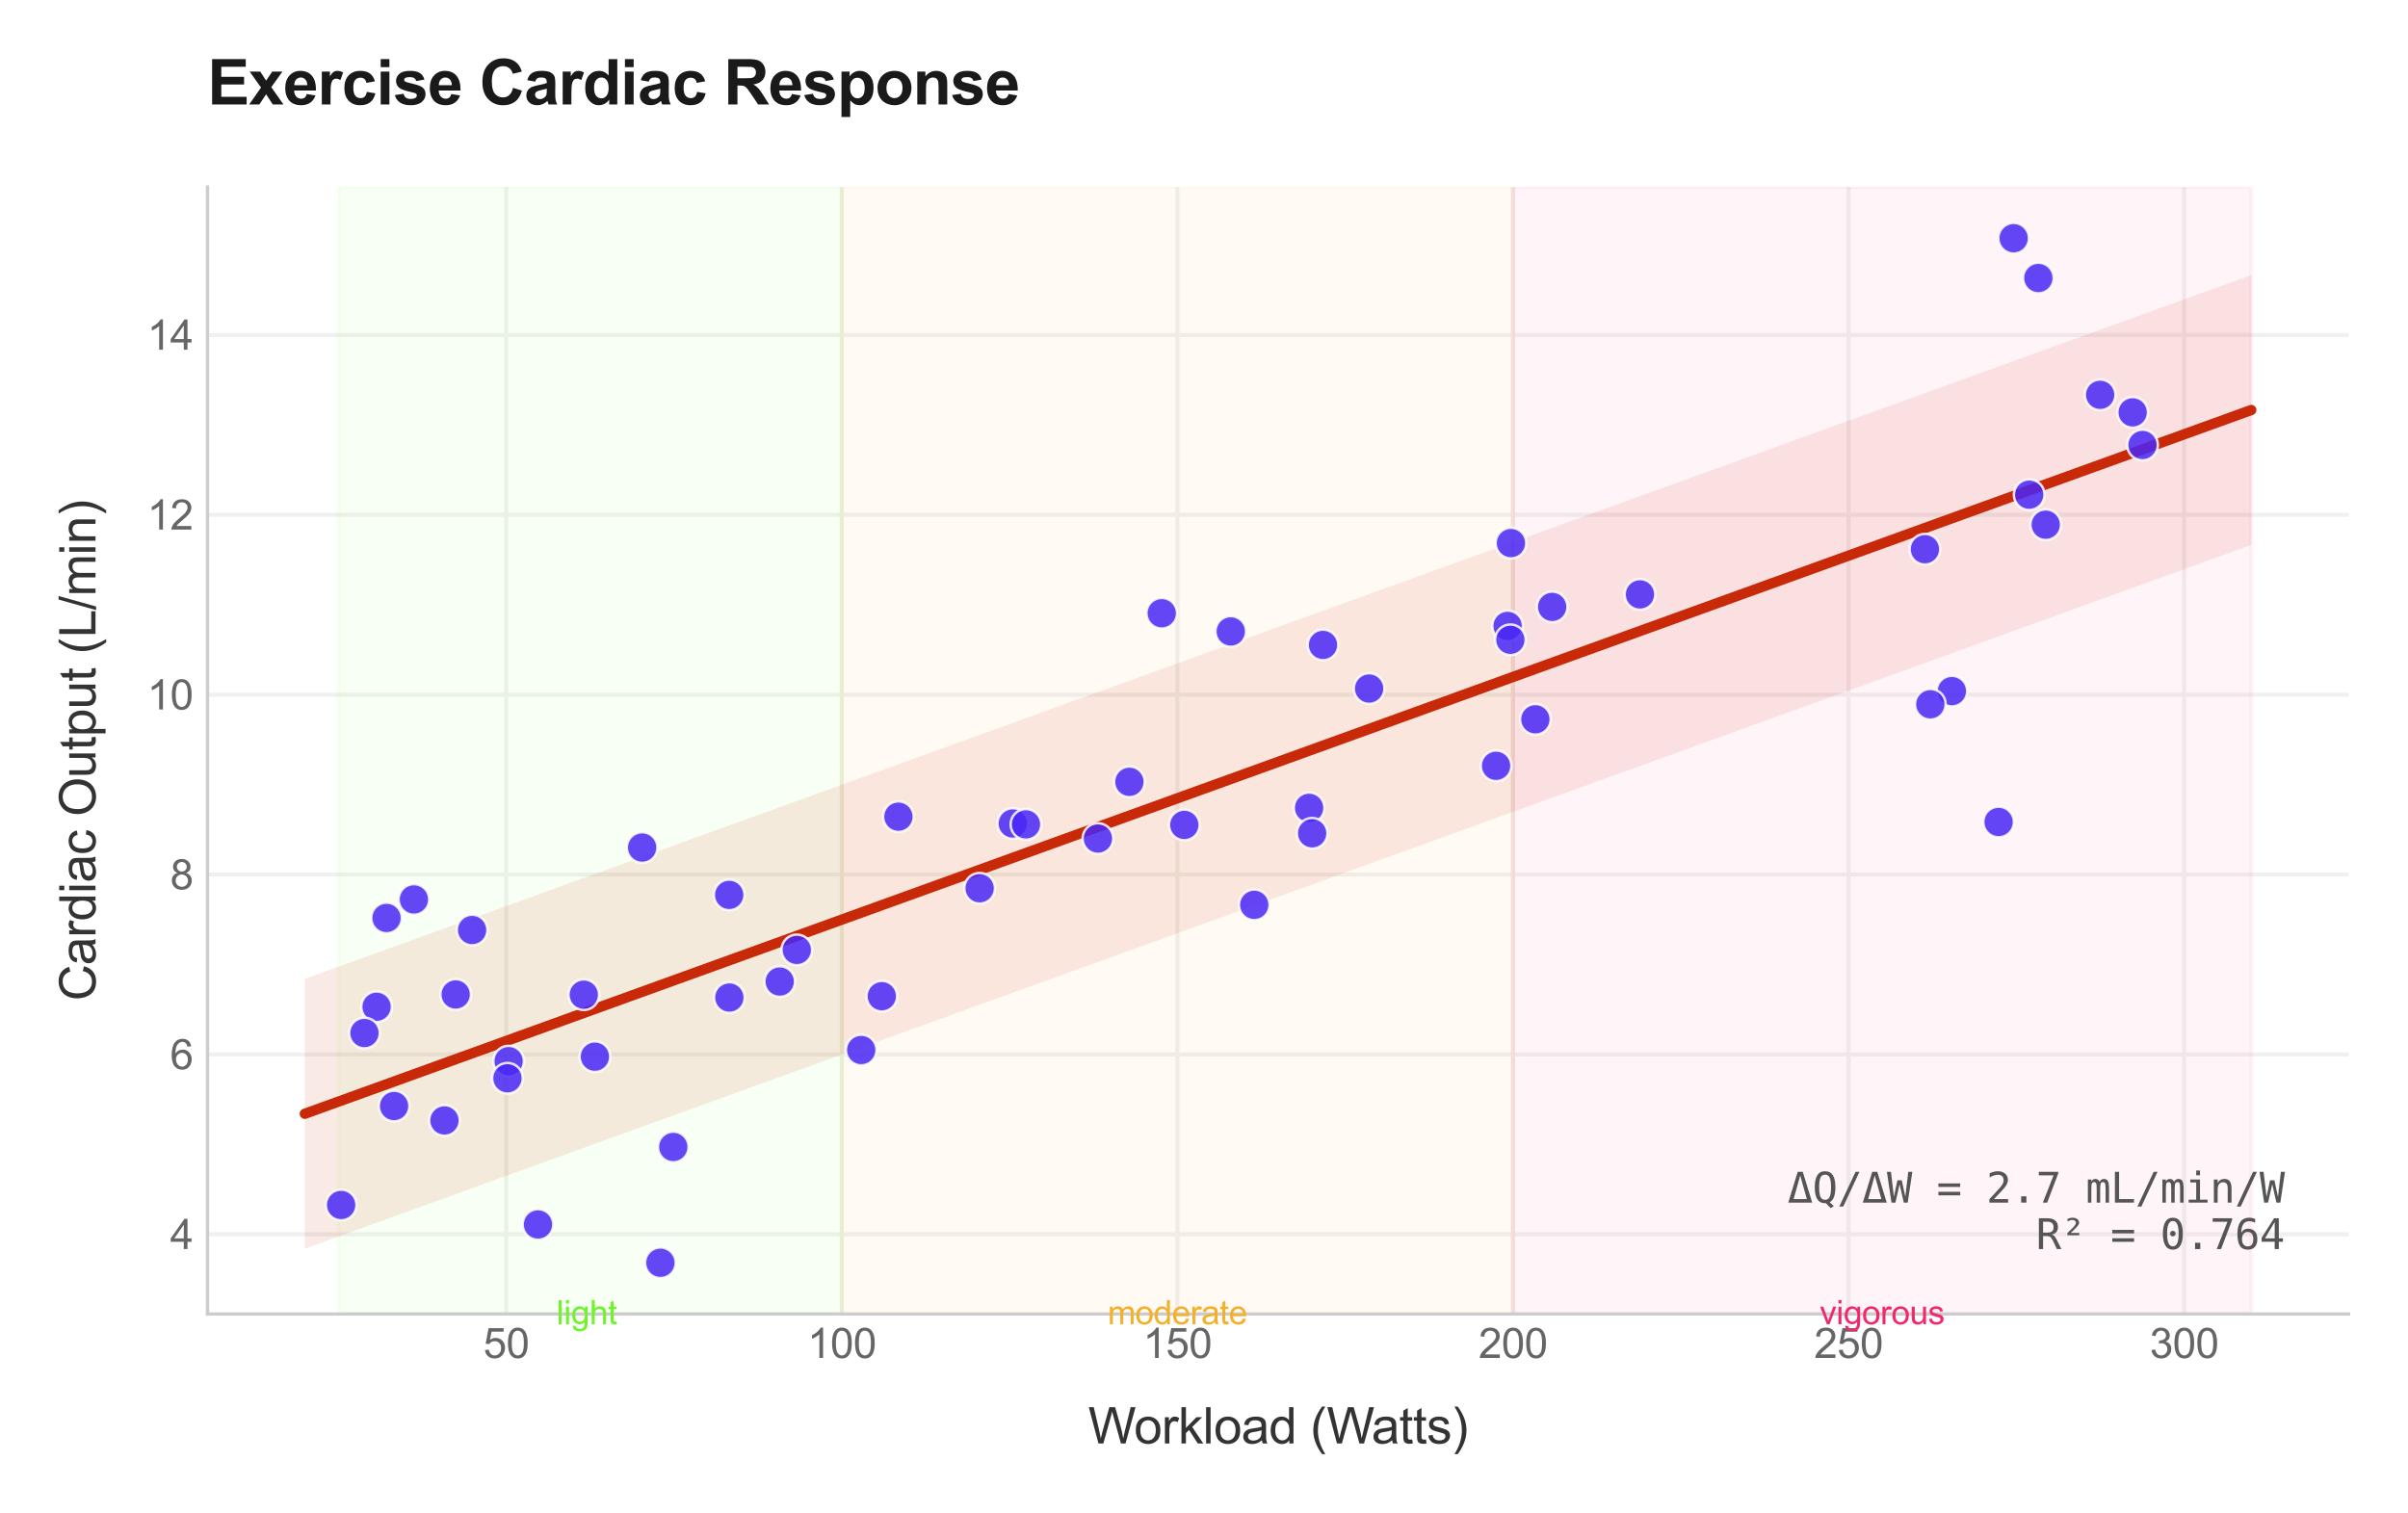 <?xml version="1.0" encoding="utf-8" standalone="no"?>
<!DOCTYPE svg PUBLIC "-//W3C//DTD SVG 1.1//EN"
  "http://www.w3.org/Graphics/SVG/1.1/DTD/svg11.dtd">
<svg xmlns:xlink="http://www.w3.org/1999/xlink" viewBox="0 0 583.574 366.79" xmlns="http://www.w3.org/2000/svg" version="1.1">
 <defs>
  <style type="text/css">*{stroke-linejoin: round; stroke-linecap: butt}</style>
 </defs>
 <g id="figure_1">
  <g id="patch_1">
   <path d="M 0 366.79 
L 583.574 366.79 
L 583.574 0 
L 0 0 
z
" style="fill: #ffffff"/>
  </g>
  <g id="axes_1">
   <g id="patch_2">
    <path d="M 50.291 318.483 
L 569.174 318.483 
L 569.174 45.32 
L 50.291 45.32 
z
" style="fill: #ffffff"/>
   </g>
   <g id="matplotlib.axis_1">
    <g id="xtick_1">
     <g id="line2d_1">
      <path d="M 122.674 318.483 
L 122.674 45.32 
" clip-path="url(#pc0f8868953)" style="fill: none; stroke: #f0f0f0; stroke-linecap: round"/>
     </g>
     <g id="text_1">
      <!-- 50 -->
      <g style="fill: #666666" transform="translate(117.113 329.141) scale(0.1 -0.1)">
       <defs>
        <path id="ArialMT-35" d="M 266 1200 
L 856 1250 
Q 922 819 1161 601 
Q 1400 384 1738 384 
Q 2144 384 2425 690 
Q 2706 997 2706 1503 
Q 2706 1984 2436 2262 
Q 2166 2541 1728 2541 
Q 1456 2541 1237 2417 
Q 1019 2294 894 2097 
L 366 2166 
L 809 4519 
L 3088 4519 
L 3088 3981 
L 1259 3981 
L 1013 2750 
Q 1425 3038 1878 3038 
Q 2478 3038 2890 2622 
Q 3303 2206 3303 1553 
Q 3303 931 2941 478 
Q 2500 -78 1738 -78 
Q 1113 -78 717 272 
Q 322 622 266 1200 
z
" transform="scale(0.016)"/>
        <path id="ArialMT-30" d="M 266 2259 
Q 266 3072 433 3567 
Q 600 4063 929 4331 
Q 1259 4600 1759 4600 
Q 2128 4600 2406 4451 
Q 2684 4303 2865 4023 
Q 3047 3744 3150 3342 
Q 3253 2941 3253 2259 
Q 3253 1453 3087 958 
Q 2922 463 2592 192 
Q 2263 -78 1759 -78 
Q 1097 -78 719 397 
Q 266 969 266 2259 
z
M 844 2259 
Q 844 1131 1108 757 
Q 1372 384 1759 384 
Q 2147 384 2411 759 
Q 2675 1134 2675 2259 
Q 2675 3391 2411 3762 
Q 2147 4134 1753 4134 
Q 1366 4134 1134 3806 
Q 844 3388 844 2259 
z
" transform="scale(0.016)"/>
       </defs>
       <use xlink:href="#ArialMT-35"/>
       <use xlink:href="#ArialMT-30" transform="translate(55.615 0)"/>
      </g>
     </g>
    </g>
    <g id="xtick_2">
     <g id="line2d_2">
      <path d="M 204.004 318.483 
L 204.004 45.32 
" clip-path="url(#pc0f8868953)" style="fill: none; stroke: #f0f0f0; stroke-linecap: round"/>
     </g>
     <g id="text_2">
      <!-- 100 -->
      <g style="fill: #666666" transform="translate(195.662 329.141) scale(0.1 -0.1)">
       <defs>
        <path id="ArialMT-31" d="M 2384 0 
L 1822 0 
L 1822 3584 
Q 1619 3391 1289 3197 
Q 959 3003 697 2906 
L 697 3450 
Q 1169 3672 1522 3987 
Q 1875 4303 2022 4600 
L 2384 4600 
L 2384 0 
z
" transform="scale(0.016)"/>
       </defs>
       <use xlink:href="#ArialMT-31"/>
       <use xlink:href="#ArialMT-30" transform="translate(55.615 0)"/>
       <use xlink:href="#ArialMT-30" transform="translate(111.23 0)"/>
      </g>
     </g>
    </g>
    <g id="xtick_3">
     <g id="line2d_3">
      <path d="M 285.334 318.483 
L 285.334 45.32 
" clip-path="url(#pc0f8868953)" style="fill: none; stroke: #f0f0f0; stroke-linecap: round"/>
     </g>
     <g id="text_3">
      <!-- 150 -->
      <g style="fill: #666666" transform="translate(276.992 329.141) scale(0.1 -0.1)">
       <use xlink:href="#ArialMT-31"/>
       <use xlink:href="#ArialMT-35" transform="translate(55.615 0)"/>
       <use xlink:href="#ArialMT-30" transform="translate(111.23 0)"/>
      </g>
     </g>
    </g>
    <g id="xtick_4">
     <g id="line2d_4">
      <path d="M 366.663 318.483 
L 366.663 45.32 
" clip-path="url(#pc0f8868953)" style="fill: none; stroke: #f0f0f0; stroke-linecap: round"/>
     </g>
     <g id="text_4">
      <!-- 200 -->
      <g style="fill: #666666" transform="translate(358.322 329.141) scale(0.1 -0.1)">
       <defs>
        <path id="ArialMT-32" d="M 3222 541 
L 3222 0 
L 194 0 
Q 188 203 259 391 
Q 375 700 629 1000 
Q 884 1300 1366 1694 
Q 2113 2306 2375 2664 
Q 2638 3022 2638 3341 
Q 2638 3675 2398 3904 
Q 2159 4134 1775 4134 
Q 1369 4134 1125 3890 
Q 881 3647 878 3216 
L 300 3275 
Q 359 3922 746 4261 
Q 1134 4600 1788 4600 
Q 2447 4600 2831 4234 
Q 3216 3869 3216 3328 
Q 3216 3053 3103 2787 
Q 2991 2522 2730 2228 
Q 2469 1934 1863 1422 
Q 1356 997 1212 845 
Q 1069 694 975 541 
L 3222 541 
z
" transform="scale(0.016)"/>
       </defs>
       <use xlink:href="#ArialMT-32"/>
       <use xlink:href="#ArialMT-30" transform="translate(55.615 0)"/>
       <use xlink:href="#ArialMT-30" transform="translate(111.23 0)"/>
      </g>
     </g>
    </g>
    <g id="xtick_5">
     <g id="line2d_5">
      <path d="M 447.993 318.483 
L 447.993 45.32 
" clip-path="url(#pc0f8868953)" style="fill: none; stroke: #f0f0f0; stroke-linecap: round"/>
     </g>
     <g id="text_5">
      <!-- 250 -->
      <g style="fill: #666666" transform="translate(439.652 329.141) scale(0.1 -0.1)">
       <use xlink:href="#ArialMT-32"/>
       <use xlink:href="#ArialMT-35" transform="translate(55.615 0)"/>
       <use xlink:href="#ArialMT-30" transform="translate(111.23 0)"/>
      </g>
     </g>
    </g>
    <g id="xtick_6">
     <g id="line2d_6">
      <path d="M 529.323 318.483 
L 529.323 45.32 
" clip-path="url(#pc0f8868953)" style="fill: none; stroke: #f0f0f0; stroke-linecap: round"/>
     </g>
     <g id="text_6">
      <!-- 300 -->
      <g style="fill: #666666" transform="translate(520.981 329.141) scale(0.1 -0.1)">
       <defs>
        <path id="ArialMT-33" d="M 269 1209 
L 831 1284 
Q 928 806 1161 595 
Q 1394 384 1728 384 
Q 2125 384 2398 659 
Q 2672 934 2672 1341 
Q 2672 1728 2419 1979 
Q 2166 2231 1775 2231 
Q 1616 2231 1378 2169 
L 1441 2663 
Q 1497 2656 1531 2656 
Q 1891 2656 2178 2843 
Q 2466 3031 2466 3422 
Q 2466 3731 2256 3934 
Q 2047 4138 1716 4138 
Q 1388 4138 1169 3931 
Q 950 3725 888 3313 
L 325 3413 
Q 428 3978 793 4289 
Q 1159 4600 1703 4600 
Q 2078 4600 2393 4439 
Q 2709 4278 2876 4000 
Q 3044 3722 3044 3409 
Q 3044 3113 2884 2869 
Q 2725 2625 2413 2481 
Q 2819 2388 3044 2092 
Q 3269 1797 3269 1353 
Q 3269 753 2831 336 
Q 2394 -81 1725 -81 
Q 1122 -81 723 278 
Q 325 638 269 1209 
z
" transform="scale(0.016)"/>
       </defs>
       <use xlink:href="#ArialMT-33"/>
       <use xlink:href="#ArialMT-30" transform="translate(55.615 0)"/>
       <use xlink:href="#ArialMT-30" transform="translate(111.23 0)"/>
      </g>
     </g>
    </g>
    <g id="text_7">
     <!-- Workload (Watts) -->
     <g style="fill: #333333" transform="translate(263.726 349.864) scale(0.12 -0.12)">
      <defs>
       <path id="ArialMT-57" d="M 1294 0 
L 78 4581 
L 700 4581 
L 1397 1578 
Q 1509 1106 1591 641 
Q 1766 1375 1797 1488 
L 2669 4581 
L 3400 4581 
L 4056 2263 
Q 4303 1400 4413 641 
Q 4500 1075 4641 1638 
L 5359 4581 
L 5969 4581 
L 4713 0 
L 4128 0 
L 3163 3491 
Q 3041 3928 3019 4028 
Q 2947 3713 2884 3491 
L 1913 0 
L 1294 0 
z
" transform="scale(0.016)"/>
       <path id="ArialMT-6f" d="M 213 1659 
Q 213 2581 725 3025 
Q 1153 3394 1769 3394 
Q 2453 3394 2887 2945 
Q 3322 2497 3322 1706 
Q 3322 1066 3130 698 
Q 2938 331 2570 128 
Q 2203 -75 1769 -75 
Q 1072 -75 642 372 
Q 213 819 213 1659 
z
M 791 1659 
Q 791 1022 1069 705 
Q 1347 388 1769 388 
Q 2188 388 2466 706 
Q 2744 1025 2744 1678 
Q 2744 2294 2464 2611 
Q 2184 2928 1769 2928 
Q 1347 2928 1069 2612 
Q 791 2297 791 1659 
z
" transform="scale(0.016)"/>
       <path id="ArialMT-72" d="M 416 0 
L 416 3319 
L 922 3319 
L 922 2816 
Q 1116 3169 1280 3281 
Q 1444 3394 1641 3394 
Q 1925 3394 2219 3213 
L 2025 2691 
Q 1819 2813 1613 2813 
Q 1428 2813 1281 2702 
Q 1134 2591 1072 2394 
Q 978 2094 978 1738 
L 978 0 
L 416 0 
z
" transform="scale(0.016)"/>
       <path id="ArialMT-6b" d="M 425 0 
L 425 4581 
L 988 4581 
L 988 1969 
L 2319 3319 
L 3047 3319 
L 1778 2088 
L 3175 0 
L 2481 0 
L 1384 1697 
L 988 1316 
L 988 0 
L 425 0 
z
" transform="scale(0.016)"/>
       <path id="ArialMT-6c" d="M 409 0 
L 409 4581 
L 972 4581 
L 972 0 
L 409 0 
z
" transform="scale(0.016)"/>
       <path id="ArialMT-61" d="M 2588 409 
Q 2275 144 1986 34 
Q 1697 -75 1366 -75 
Q 819 -75 525 192 
Q 231 459 231 875 
Q 231 1119 342 1320 
Q 453 1522 633 1644 
Q 813 1766 1038 1828 
Q 1203 1872 1538 1913 
Q 2219 1994 2541 2106 
Q 2544 2222 2544 2253 
Q 2544 2597 2384 2738 
Q 2169 2928 1744 2928 
Q 1347 2928 1158 2789 
Q 969 2650 878 2297 
L 328 2372 
Q 403 2725 575 2942 
Q 747 3159 1072 3276 
Q 1397 3394 1825 3394 
Q 2250 3394 2515 3294 
Q 2781 3194 2906 3042 
Q 3031 2891 3081 2659 
Q 3109 2516 3109 2141 
L 3109 1391 
Q 3109 606 3145 398 
Q 3181 191 3288 0 
L 2700 0 
Q 2613 175 2588 409 
z
M 2541 1666 
Q 2234 1541 1622 1453 
Q 1275 1403 1131 1340 
Q 988 1278 909 1158 
Q 831 1038 831 891 
Q 831 666 1001 516 
Q 1172 366 1500 366 
Q 1825 366 2078 508 
Q 2331 650 2450 897 
Q 2541 1088 2541 1459 
L 2541 1666 
z
" transform="scale(0.016)"/>
       <path id="ArialMT-64" d="M 2575 0 
L 2575 419 
Q 2259 -75 1647 -75 
Q 1250 -75 917 144 
Q 584 363 401 755 
Q 219 1147 219 1656 
Q 219 2153 384 2558 
Q 550 2963 881 3178 
Q 1213 3394 1622 3394 
Q 1922 3394 2156 3267 
Q 2391 3141 2538 2938 
L 2538 4581 
L 3097 4581 
L 3097 0 
L 2575 0 
z
M 797 1656 
Q 797 1019 1065 703 
Q 1334 388 1700 388 
Q 2069 388 2326 689 
Q 2584 991 2584 1609 
Q 2584 2291 2321 2609 
Q 2059 2928 1675 2928 
Q 1300 2928 1048 2622 
Q 797 2316 797 1656 
z
" transform="scale(0.016)"/>
       <path id="ArialMT-20" transform="scale(0.016)"/>
       <path id="ArialMT-28" d="M 1497 -1347 
Q 1031 -759 709 28 
Q 388 816 388 1659 
Q 388 2403 628 3084 
Q 909 3875 1497 4659 
L 1900 4659 
Q 1522 4009 1400 3731 
Q 1209 3300 1100 2831 
Q 966 2247 966 1656 
Q 966 153 1900 -1347 
L 1497 -1347 
z
" transform="scale(0.016)"/>
       <path id="ArialMT-74" d="M 1650 503 
L 1731 6 
Q 1494 -44 1306 -44 
Q 1000 -44 831 53 
Q 663 150 594 308 
Q 525 466 525 972 
L 525 2881 
L 113 2881 
L 113 3319 
L 525 3319 
L 525 4141 
L 1084 4478 
L 1084 3319 
L 1650 3319 
L 1650 2881 
L 1084 2881 
L 1084 941 
Q 1084 700 1114 631 
Q 1144 563 1211 522 
Q 1278 481 1403 481 
Q 1497 481 1650 503 
z
" transform="scale(0.016)"/>
       <path id="ArialMT-73" d="M 197 991 
L 753 1078 
Q 800 744 1014 566 
Q 1228 388 1613 388 
Q 2000 388 2187 545 
Q 2375 703 2375 916 
Q 2375 1106 2209 1216 
Q 2094 1291 1634 1406 
Q 1016 1563 777 1677 
Q 538 1791 414 1992 
Q 291 2194 291 2438 
Q 291 2659 392 2848 
Q 494 3038 669 3163 
Q 800 3259 1026 3326 
Q 1253 3394 1513 3394 
Q 1903 3394 2198 3281 
Q 2494 3169 2634 2976 
Q 2775 2784 2828 2463 
L 2278 2388 
Q 2241 2644 2061 2787 
Q 1881 2931 1553 2931 
Q 1166 2931 1000 2803 
Q 834 2675 834 2503 
Q 834 2394 903 2306 
Q 972 2216 1119 2156 
Q 1203 2125 1616 2013 
Q 2213 1853 2448 1751 
Q 2684 1650 2818 1456 
Q 2953 1263 2953 975 
Q 2953 694 2789 445 
Q 2625 197 2315 61 
Q 2006 -75 1616 -75 
Q 969 -75 630 194 
Q 291 463 197 991 
z
" transform="scale(0.016)"/>
       <path id="ArialMT-29" d="M 791 -1347 
L 388 -1347 
Q 1322 153 1322 1656 
Q 1322 2244 1188 2822 
Q 1081 3291 891 3722 
Q 769 4003 388 4659 
L 791 4659 
Q 1378 3875 1659 3084 
Q 1900 2403 1900 1659 
Q 1900 816 1576 28 
Q 1253 -759 791 -1347 
z
" transform="scale(0.016)"/>
      </defs>
      <use xlink:href="#ArialMT-57"/>
      <use xlink:href="#ArialMT-6f" transform="translate(92.635 0)"/>
      <use xlink:href="#ArialMT-72" transform="translate(148.25 0)"/>
      <use xlink:href="#ArialMT-6b" transform="translate(181.551 0)"/>
      <use xlink:href="#ArialMT-6c" transform="translate(231.551 0)"/>
      <use xlink:href="#ArialMT-6f" transform="translate(253.768 0)"/>
      <use xlink:href="#ArialMT-61" transform="translate(309.383 0)"/>
      <use xlink:href="#ArialMT-64" transform="translate(364.998 0)"/>
      <use xlink:href="#ArialMT-20" transform="translate(420.613 0)"/>
      <use xlink:href="#ArialMT-28" transform="translate(448.396 0)"/>
      <use xlink:href="#ArialMT-57" transform="translate(481.697 0)"/>
      <use xlink:href="#ArialMT-61" transform="translate(572.332 0)"/>
      <use xlink:href="#ArialMT-74" transform="translate(627.947 0)"/>
      <use xlink:href="#ArialMT-74" transform="translate(655.73 0)"/>
      <use xlink:href="#ArialMT-73" transform="translate(683.514 0)"/>
      <use xlink:href="#ArialMT-29" transform="translate(733.514 0)"/>
     </g>
    </g>
   </g>
   <g id="matplotlib.axis_2">
    <g id="ytick_1">
     <g id="line2d_7">
      <path d="M 50.291 299.167 
L 569.174 299.167 
" clip-path="url(#pc0f8868953)" style="fill: none; stroke: #f0f0f0; stroke-linecap: round"/>
     </g>
     <g id="text_8">
      <!-- 4 -->
      <g style="fill: #666666" transform="translate(41.23 302.746) scale(0.1 -0.1)">
       <defs>
        <path id="ArialMT-34" d="M 2069 0 
L 2069 1097 
L 81 1097 
L 81 1613 
L 2172 4581 
L 2631 4581 
L 2631 1613 
L 3250 1613 
L 3250 1097 
L 2631 1097 
L 2631 0 
L 2069 0 
z
M 2069 1613 
L 2069 3678 
L 634 1613 
L 2069 1613 
z
" transform="scale(0.016)"/>
       </defs>
       <use xlink:href="#ArialMT-34"/>
      </g>
     </g>
    </g>
    <g id="ytick_2">
     <g id="line2d_8">
      <path d="M 50.291 255.571 
L 569.174 255.571 
" clip-path="url(#pc0f8868953)" style="fill: none; stroke: #f0f0f0; stroke-linecap: round"/>
     </g>
     <g id="text_9">
      <!-- 6 -->
      <g style="fill: #666666" transform="translate(41.23 259.149) scale(0.1 -0.1)">
       <defs>
        <path id="ArialMT-36" d="M 3184 3459 
L 2625 3416 
Q 2550 3747 2413 3897 
Q 2184 4138 1850 4138 
Q 1581 4138 1378 3988 
Q 1113 3794 959 3422 
Q 806 3050 800 2363 
Q 1003 2672 1297 2822 
Q 1591 2972 1913 2972 
Q 2475 2972 2870 2558 
Q 3266 2144 3266 1488 
Q 3266 1056 3080 686 
Q 2894 316 2569 119 
Q 2244 -78 1831 -78 
Q 1128 -78 684 439 
Q 241 956 241 2144 
Q 241 3472 731 4075 
Q 1159 4600 1884 4600 
Q 2425 4600 2770 4297 
Q 3116 3994 3184 3459 
z
M 888 1484 
Q 888 1194 1011 928 
Q 1134 663 1356 523 
Q 1578 384 1822 384 
Q 2178 384 2434 671 
Q 2691 959 2691 1453 
Q 2691 1928 2437 2201 
Q 2184 2475 1800 2475 
Q 1419 2475 1153 2201 
Q 888 1928 888 1484 
z
" transform="scale(0.016)"/>
       </defs>
       <use xlink:href="#ArialMT-36"/>
      </g>
     </g>
    </g>
    <g id="ytick_3">
     <g id="line2d_9">
      <path d="M 50.291 211.975 
L 569.174 211.975 
" clip-path="url(#pc0f8868953)" style="fill: none; stroke: #f0f0f0; stroke-linecap: round"/>
     </g>
     <g id="text_10">
      <!-- 8 -->
      <g style="fill: #666666" transform="translate(41.23 215.553) scale(0.1 -0.1)">
       <defs>
        <path id="ArialMT-38" d="M 1131 2484 
Q 781 2613 612 2850 
Q 444 3088 444 3419 
Q 444 3919 803 4259 
Q 1163 4600 1759 4600 
Q 2359 4600 2725 4251 
Q 3091 3903 3091 3403 
Q 3091 3084 2923 2848 
Q 2756 2613 2416 2484 
Q 2838 2347 3058 2040 
Q 3278 1734 3278 1309 
Q 3278 722 2862 322 
Q 2447 -78 1769 -78 
Q 1091 -78 675 323 
Q 259 725 259 1325 
Q 259 1772 486 2073 
Q 713 2375 1131 2484 
z
M 1019 3438 
Q 1019 3113 1228 2906 
Q 1438 2700 1772 2700 
Q 2097 2700 2305 2904 
Q 2513 3109 2513 3406 
Q 2513 3716 2298 3927 
Q 2084 4138 1766 4138 
Q 1444 4138 1231 3931 
Q 1019 3725 1019 3438 
z
M 838 1322 
Q 838 1081 952 856 
Q 1066 631 1291 507 
Q 1516 384 1775 384 
Q 2178 384 2440 643 
Q 2703 903 2703 1303 
Q 2703 1709 2433 1975 
Q 2163 2241 1756 2241 
Q 1359 2241 1098 1978 
Q 838 1716 838 1322 
z
" transform="scale(0.016)"/>
       </defs>
       <use xlink:href="#ArialMT-38"/>
      </g>
     </g>
    </g>
    <g id="ytick_4">
     <g id="line2d_10">
      <path d="M 50.291 168.378 
L 569.174 168.378 
" clip-path="url(#pc0f8868953)" style="fill: none; stroke: #f0f0f0; stroke-linecap: round"/>
     </g>
     <g id="text_11">
      <!-- 10 -->
      <g style="fill: #666666" transform="translate(35.669 171.957) scale(0.1 -0.1)">
       <use xlink:href="#ArialMT-31"/>
       <use xlink:href="#ArialMT-30" transform="translate(55.615 0)"/>
      </g>
     </g>
    </g>
    <g id="ytick_5">
     <g id="line2d_11">
      <path d="M 50.291 124.782 
L 569.174 124.782 
" clip-path="url(#pc0f8868953)" style="fill: none; stroke: #f0f0f0; stroke-linecap: round"/>
     </g>
     <g id="text_12">
      <!-- 12 -->
      <g style="fill: #666666" transform="translate(35.669 128.361) scale(0.1 -0.1)">
       <use xlink:href="#ArialMT-31"/>
       <use xlink:href="#ArialMT-32" transform="translate(55.615 0)"/>
      </g>
     </g>
    </g>
    <g id="ytick_6">
     <g id="line2d_12">
      <path d="M 50.291 81.186 
L 569.174 81.186 
" clip-path="url(#pc0f8868953)" style="fill: none; stroke: #f0f0f0; stroke-linecap: round"/>
     </g>
     <g id="text_13">
      <!-- 14 -->
      <g style="fill: #666666" transform="translate(35.669 84.765) scale(0.1 -0.1)">
       <use xlink:href="#ArialMT-31"/>
       <use xlink:href="#ArialMT-34" transform="translate(55.615 0)"/>
      </g>
     </g>
    </g>
    <g id="text_14">
     <!-- Cardiac Output (L/min) -->
     <g style="fill: #333333" transform="translate(23.143 242.586) rotate(-90) scale(0.12 -0.12)">
      <defs>
       <path id="ArialMT-43" d="M 3763 1606 
L 4369 1453 
Q 4178 706 3683 314 
Q 3188 -78 2472 -78 
Q 1731 -78 1267 223 
Q 803 525 561 1097 
Q 319 1669 319 2325 
Q 319 3041 592 3573 
Q 866 4106 1370 4382 
Q 1875 4659 2481 4659 
Q 3169 4659 3637 4309 
Q 4106 3959 4291 3325 
L 3694 3184 
Q 3534 3684 3231 3912 
Q 2928 4141 2469 4141 
Q 1941 4141 1586 3887 
Q 1231 3634 1087 3207 
Q 944 2781 944 2328 
Q 944 1744 1114 1308 
Q 1284 872 1643 656 
Q 2003 441 2422 441 
Q 2931 441 3284 734 
Q 3638 1028 3763 1606 
z
" transform="scale(0.016)"/>
       <path id="ArialMT-69" d="M 425 3934 
L 425 4581 
L 988 4581 
L 988 3934 
L 425 3934 
z
M 425 0 
L 425 3319 
L 988 3319 
L 988 0 
L 425 0 
z
" transform="scale(0.016)"/>
       <path id="ArialMT-63" d="M 2588 1216 
L 3141 1144 
Q 3050 572 2676 248 
Q 2303 -75 1759 -75 
Q 1078 -75 664 370 
Q 250 816 250 1647 
Q 250 2184 428 2587 
Q 606 2991 970 3192 
Q 1334 3394 1763 3394 
Q 2303 3394 2647 3120 
Q 2991 2847 3088 2344 
L 2541 2259 
Q 2463 2594 2264 2762 
Q 2066 2931 1784 2931 
Q 1359 2931 1093 2626 
Q 828 2322 828 1663 
Q 828 994 1084 691 
Q 1341 388 1753 388 
Q 2084 388 2306 591 
Q 2528 794 2588 1216 
z
" transform="scale(0.016)"/>
       <path id="ArialMT-4f" d="M 309 2231 
Q 309 3372 921 4017 
Q 1534 4663 2503 4663 
Q 3138 4663 3647 4359 
Q 4156 4056 4423 3514 
Q 4691 2972 4691 2284 
Q 4691 1588 4409 1038 
Q 4128 488 3612 205 
Q 3097 -78 2500 -78 
Q 1853 -78 1343 234 
Q 834 547 571 1087 
Q 309 1628 309 2231 
z
M 934 2222 
Q 934 1394 1379 917 
Q 1825 441 2497 441 
Q 3181 441 3623 922 
Q 4066 1403 4066 2288 
Q 4066 2847 3877 3264 
Q 3688 3681 3323 3911 
Q 2959 4141 2506 4141 
Q 1863 4141 1398 3698 
Q 934 3256 934 2222 
z
" transform="scale(0.016)"/>
       <path id="ArialMT-75" d="M 2597 0 
L 2597 488 
Q 2209 -75 1544 -75 
Q 1250 -75 995 37 
Q 741 150 617 320 
Q 494 491 444 738 
Q 409 903 409 1263 
L 409 3319 
L 972 3319 
L 972 1478 
Q 972 1038 1006 884 
Q 1059 663 1231 536 
Q 1403 409 1656 409 
Q 1909 409 2131 539 
Q 2353 669 2445 892 
Q 2538 1116 2538 1541 
L 2538 3319 
L 3100 3319 
L 3100 0 
L 2597 0 
z
" transform="scale(0.016)"/>
       <path id="ArialMT-70" d="M 422 -1272 
L 422 3319 
L 934 3319 
L 934 2888 
Q 1116 3141 1344 3267 
Q 1572 3394 1897 3394 
Q 2322 3394 2647 3175 
Q 2972 2956 3137 2557 
Q 3303 2159 3303 1684 
Q 3303 1175 3120 767 
Q 2938 359 2589 142 
Q 2241 -75 1856 -75 
Q 1575 -75 1351 44 
Q 1128 163 984 344 
L 984 -1272 
L 422 -1272 
z
M 931 1641 
Q 931 1000 1190 694 
Q 1450 388 1819 388 
Q 2194 388 2461 705 
Q 2728 1022 2728 1688 
Q 2728 2322 2467 2637 
Q 2206 2953 1844 2953 
Q 1484 2953 1207 2617 
Q 931 2281 931 1641 
z
" transform="scale(0.016)"/>
       <path id="ArialMT-4c" d="M 469 0 
L 469 4581 
L 1075 4581 
L 1075 541 
L 3331 541 
L 3331 0 
L 469 0 
z
" transform="scale(0.016)"/>
       <path id="ArialMT-2f" d="M 0 -78 
L 1328 4659 
L 1778 4659 
L 453 -78 
L 0 -78 
z
" transform="scale(0.016)"/>
       <path id="ArialMT-6d" d="M 422 0 
L 422 3319 
L 925 3319 
L 925 2853 
Q 1081 3097 1340 3245 
Q 1600 3394 1931 3394 
Q 2300 3394 2536 3241 
Q 2772 3088 2869 2813 
Q 3263 3394 3894 3394 
Q 4388 3394 4653 3120 
Q 4919 2847 4919 2278 
L 4919 0 
L 4359 0 
L 4359 2091 
Q 4359 2428 4304 2576 
Q 4250 2725 4106 2815 
Q 3963 2906 3769 2906 
Q 3419 2906 3187 2673 
Q 2956 2441 2956 1928 
L 2956 0 
L 2394 0 
L 2394 2156 
Q 2394 2531 2256 2718 
Q 2119 2906 1806 2906 
Q 1569 2906 1367 2781 
Q 1166 2656 1075 2415 
Q 984 2175 984 1722 
L 984 0 
L 422 0 
z
" transform="scale(0.016)"/>
       <path id="ArialMT-6e" d="M 422 0 
L 422 3319 
L 928 3319 
L 928 2847 
Q 1294 3394 1984 3394 
Q 2284 3394 2536 3286 
Q 2788 3178 2913 3003 
Q 3038 2828 3088 2588 
Q 3119 2431 3119 2041 
L 3119 0 
L 2556 0 
L 2556 2019 
Q 2556 2363 2490 2533 
Q 2425 2703 2258 2804 
Q 2091 2906 1866 2906 
Q 1506 2906 1245 2678 
Q 984 2450 984 1813 
L 984 0 
L 422 0 
z
" transform="scale(0.016)"/>
      </defs>
      <use xlink:href="#ArialMT-43"/>
      <use xlink:href="#ArialMT-61" transform="translate(72.217 0)"/>
      <use xlink:href="#ArialMT-72" transform="translate(127.832 0)"/>
      <use xlink:href="#ArialMT-64" transform="translate(161.133 0)"/>
      <use xlink:href="#ArialMT-69" transform="translate(216.748 0)"/>
      <use xlink:href="#ArialMT-61" transform="translate(238.965 0)"/>
      <use xlink:href="#ArialMT-63" transform="translate(294.58 0)"/>
      <use xlink:href="#ArialMT-20" transform="translate(344.58 0)"/>
      <use xlink:href="#ArialMT-4f" transform="translate(372.363 0)"/>
      <use xlink:href="#ArialMT-75" transform="translate(450.146 0)"/>
      <use xlink:href="#ArialMT-74" transform="translate(505.762 0)"/>
      <use xlink:href="#ArialMT-70" transform="translate(533.545 0)"/>
      <use xlink:href="#ArialMT-75" transform="translate(589.16 0)"/>
      <use xlink:href="#ArialMT-74" transform="translate(644.775 0)"/>
      <use xlink:href="#ArialMT-20" transform="translate(672.559 0)"/>
      <use xlink:href="#ArialMT-28" transform="translate(700.342 0)"/>
      <use xlink:href="#ArialMT-4c" transform="translate(733.643 0)"/>
      <use xlink:href="#ArialMT-2f" transform="translate(789.258 0)"/>
      <use xlink:href="#ArialMT-6d" transform="translate(817.041 0)"/>
      <use xlink:href="#ArialMT-69" transform="translate(900.342 0)"/>
      <use xlink:href="#ArialMT-6e" transform="translate(922.559 0)"/>
      <use xlink:href="#ArialMT-29" transform="translate(978.174 0)"/>
     </g>
    </g>
   </g>
   <g id="patch_3">
    <path d="M 82.009 318.483 
L 204.004 318.483 
L 204.004 45.32 
L 82.009 45.32 
z
" clip-path="url(#pc0f8868953)" style="fill: #6cf527; opacity: 0.05; stroke: #6cf527; stroke-linejoin: miter"/>
   </g>
   <g id="patch_4">
    <path d="M 204.004 318.483 
L 366.663 318.483 
L 366.663 45.32 
L 204.004 45.32 
z
" clip-path="url(#pc0f8868953)" style="fill: #f5b027; opacity: 0.05; stroke: #f5b027; stroke-linejoin: miter"/>
   </g>
   <g id="patch_5">
    <path d="M 366.663 318.483 
L 545.589 318.483 
L 545.589 45.32 
L 366.663 45.32 
z
" clip-path="url(#pc0f8868953)" style="fill: #f5276c; opacity: 0.05; stroke: #f5276c; stroke-linejoin: miter"/>
   </g>
   <g id="FillBetweenPolyCollection_1">
    <defs>
     <path id="mc876a8753b" d="M 73.876 -129.533 
L 73.876 -64.139 
L 78.641 -65.862 
L 83.406 -67.585 
L 88.171 -69.308 
L 92.935 -71.031 
L 97.7 -72.754 
L 102.465 -74.477 
L 107.23 -76.2 
L 111.994 -77.923 
L 116.759 -79.646 
L 121.524 -81.369 
L 126.289 -83.092 
L 131.054 -84.815 
L 135.818 -86.537 
L 140.583 -88.26 
L 145.348 -89.983 
L 150.113 -91.706 
L 154.877 -93.429 
L 159.642 -95.152 
L 164.407 -96.875 
L 169.172 -98.598 
L 173.936 -100.321 
L 178.701 -102.044 
L 183.466 -103.767 
L 188.231 -105.49 
L 192.996 -107.213 
L 197.76 -108.936 
L 202.525 -110.659 
L 207.29 -112.381 
L 212.055 -114.104 
L 216.819 -115.827 
L 221.584 -117.55 
L 226.349 -119.273 
L 231.114 -120.996 
L 235.879 -122.719 
L 240.643 -124.442 
L 245.408 -126.165 
L 250.173 -127.888 
L 254.938 -129.611 
L 259.702 -131.334 
L 264.467 -133.057 
L 269.232 -134.78 
L 273.997 -136.503 
L 278.761 -138.225 
L 283.526 -139.948 
L 288.291 -141.671 
L 293.056 -143.394 
L 297.821 -145.117 
L 302.585 -146.84 
L 307.35 -148.563 
L 312.115 -150.286 
L 316.88 -152.009 
L 321.644 -153.732 
L 326.409 -155.455 
L 331.174 -157.178 
L 335.939 -158.901 
L 340.704 -160.624 
L 345.468 -162.347 
L 350.233 -164.069 
L 354.998 -165.792 
L 359.763 -167.515 
L 364.527 -169.238 
L 369.292 -170.961 
L 374.057 -172.684 
L 378.822 -174.407 
L 383.586 -176.13 
L 388.351 -177.853 
L 393.116 -179.576 
L 397.881 -181.299 
L 402.646 -183.022 
L 407.41 -184.745 
L 412.175 -186.468 
L 416.94 -188.191 
L 421.705 -189.913 
L 426.469 -191.636 
L 431.234 -193.359 
L 435.999 -195.082 
L 440.764 -196.805 
L 445.529 -198.528 
L 450.293 -200.251 
L 455.058 -201.974 
L 459.823 -203.697 
L 464.588 -205.42 
L 469.352 -207.143 
L 474.117 -208.866 
L 478.882 -210.589 
L 483.647 -212.312 
L 488.411 -214.035 
L 493.176 -215.757 
L 497.941 -217.48 
L 502.706 -219.203 
L 507.471 -220.926 
L 512.235 -222.649 
L 517 -224.372 
L 521.765 -226.095 
L 526.53 -227.818 
L 531.294 -229.541 
L 536.059 -231.264 
L 540.824 -232.987 
L 545.589 -234.71 
L 545.589 -300.104 
L 545.589 -300.104 
L 540.824 -298.381 
L 536.059 -296.658 
L 531.294 -294.935 
L 526.53 -293.212 
L 521.765 -291.489 
L 517 -289.766 
L 512.235 -288.043 
L 507.471 -286.32 
L 502.706 -284.597 
L 497.941 -282.874 
L 493.176 -281.152 
L 488.411 -279.429 
L 483.647 -277.706 
L 478.882 -275.983 
L 474.117 -274.26 
L 469.352 -272.537 
L 464.588 -270.814 
L 459.823 -269.091 
L 455.058 -267.368 
L 450.293 -265.645 
L 445.529 -263.922 
L 440.764 -262.199 
L 435.999 -260.476 
L 431.234 -258.753 
L 426.469 -257.03 
L 421.705 -255.308 
L 416.94 -253.585 
L 412.175 -251.862 
L 407.41 -250.139 
L 402.646 -248.416 
L 397.881 -246.693 
L 393.116 -244.97 
L 388.351 -243.247 
L 383.586 -241.524 
L 378.822 -239.801 
L 374.057 -238.078 
L 369.292 -236.355 
L 364.527 -234.632 
L 359.763 -232.909 
L 354.998 -231.186 
L 350.233 -229.464 
L 345.468 -227.741 
L 340.704 -226.018 
L 335.939 -224.295 
L 331.174 -222.572 
L 326.409 -220.849 
L 321.644 -219.126 
L 316.88 -217.403 
L 312.115 -215.68 
L 307.35 -213.957 
L 302.585 -212.234 
L 297.821 -210.511 
L 293.056 -208.788 
L 288.291 -207.065 
L 283.526 -205.342 
L 278.761 -203.62 
L 273.997 -201.897 
L 269.232 -200.174 
L 264.467 -198.451 
L 259.702 -196.728 
L 254.938 -195.005 
L 250.173 -193.282 
L 245.408 -191.559 
L 240.643 -189.836 
L 235.879 -188.113 
L 231.114 -186.39 
L 226.349 -184.667 
L 221.584 -182.944 
L 216.819 -181.221 
L 212.055 -179.498 
L 207.29 -177.776 
L 202.525 -176.053 
L 197.76 -174.33 
L 192.996 -172.607 
L 188.231 -170.884 
L 183.466 -169.161 
L 178.701 -167.438 
L 173.936 -165.715 
L 169.172 -163.992 
L 164.407 -162.269 
L 159.642 -160.546 
L 154.877 -158.823 
L 150.113 -157.1 
L 145.348 -155.377 
L 140.583 -153.654 
L 135.818 -151.932 
L 131.054 -150.209 
L 126.289 -148.486 
L 121.524 -146.763 
L 116.759 -145.04 
L 111.994 -143.317 
L 107.23 -141.594 
L 102.465 -139.871 
L 97.7 -138.148 
L 92.935 -136.425 
L 88.171 -134.702 
L 83.406 -132.979 
L 78.641 -131.256 
L 73.876 -129.533 
z
"/>
    </defs>
    <g clip-path="url(#pc0f8868953)">
     <use xlink:href="#mc876a8753b" x="0" y="366.79" style="fill: #c82909; fill-opacity: 0.1"/>
    </g>
   </g>
   <g id="patch_6">
    <path d="M 50.291 318.483 
L 50.291 45.32 
" style="fill: none; stroke: #cccccc; stroke-width: 0.8; stroke-linejoin: miter; stroke-linecap: square"/>
   </g>
   <g id="patch_7">
    <path d="M 50.291 318.483 
L 569.174 318.483 
" style="fill: none; stroke: #cccccc; stroke-width: 0.8; stroke-linejoin: miter; stroke-linecap: square"/>
   </g>
   <g id="text_15">
    <!-- light -->
    <g style="fill: #6cf527" transform="translate(134.856 320.965) scale(0.08 -0.08)">
     <defs>
      <path id="ArialMT-67" d="M 319 -275 
L 866 -356 
Q 900 -609 1056 -725 
Q 1266 -881 1628 -881 
Q 2019 -881 2231 -725 
Q 2444 -569 2519 -288 
Q 2563 -116 2559 434 
Q 2191 0 1641 0 
Q 956 0 581 494 
Q 206 988 206 1678 
Q 206 2153 378 2554 
Q 550 2956 876 3175 
Q 1203 3394 1644 3394 
Q 2231 3394 2613 2919 
L 2613 3319 
L 3131 3319 
L 3131 450 
Q 3131 -325 2973 -648 
Q 2816 -972 2473 -1159 
Q 2131 -1347 1631 -1347 
Q 1038 -1347 672 -1080 
Q 306 -813 319 -275 
z
M 784 1719 
Q 784 1066 1043 766 
Q 1303 466 1694 466 
Q 2081 466 2343 764 
Q 2606 1063 2606 1700 
Q 2606 2309 2336 2618 
Q 2066 2928 1684 2928 
Q 1309 2928 1046 2623 
Q 784 2319 784 1719 
z
" transform="scale(0.016)"/>
      <path id="ArialMT-68" d="M 422 0 
L 422 4581 
L 984 4581 
L 984 2938 
Q 1378 3394 1978 3394 
Q 2347 3394 2619 3248 
Q 2891 3103 3008 2847 
Q 3125 2591 3125 2103 
L 3125 0 
L 2563 0 
L 2563 2103 
Q 2563 2525 2380 2717 
Q 2197 2909 1863 2909 
Q 1613 2909 1392 2779 
Q 1172 2650 1078 2428 
Q 984 2206 984 1816 
L 984 0 
L 422 0 
z
" transform="scale(0.016)"/>
     </defs>
     <use xlink:href="#ArialMT-6c"/>
     <use xlink:href="#ArialMT-69" transform="translate(22.217 0)"/>
     <use xlink:href="#ArialMT-67" transform="translate(44.434 0)"/>
     <use xlink:href="#ArialMT-68" transform="translate(100.049 0)"/>
     <use xlink:href="#ArialMT-74" transform="translate(155.664 0)"/>
    </g>
   </g>
   <g id="text_16">
    <!-- moderate -->
    <g style="fill: #f5b027" transform="translate(268.437 320.965) scale(0.08 -0.08)">
     <defs>
      <path id="ArialMT-65" d="M 2694 1069 
L 3275 997 
Q 3138 488 2766 206 
Q 2394 -75 1816 -75 
Q 1088 -75 661 373 
Q 234 822 234 1631 
Q 234 2469 665 2931 
Q 1097 3394 1784 3394 
Q 2450 3394 2872 2941 
Q 3294 2488 3294 1666 
Q 3294 1616 3291 1516 
L 816 1516 
Q 847 969 1125 678 
Q 1403 388 1819 388 
Q 2128 388 2347 550 
Q 2566 713 2694 1069 
z
M 847 1978 
L 2700 1978 
Q 2663 2397 2488 2606 
Q 2219 2931 1791 2931 
Q 1403 2931 1139 2672 
Q 875 2413 847 1978 
z
" transform="scale(0.016)"/>
     </defs>
     <use xlink:href="#ArialMT-6d"/>
     <use xlink:href="#ArialMT-6f" transform="translate(83.301 0)"/>
     <use xlink:href="#ArialMT-64" transform="translate(138.916 0)"/>
     <use xlink:href="#ArialMT-65" transform="translate(194.531 0)"/>
     <use xlink:href="#ArialMT-72" transform="translate(250.146 0)"/>
     <use xlink:href="#ArialMT-61" transform="translate(283.447 0)"/>
     <use xlink:href="#ArialMT-74" transform="translate(339.062 0)"/>
     <use xlink:href="#ArialMT-65" transform="translate(366.846 0)"/>
    </g>
   </g>
   <g id="text_17">
    <!-- vigorous -->
    <g style="fill: #f5276c" transform="translate(441.008 320.965) scale(0.08 -0.08)">
     <defs>
      <path id="ArialMT-76" d="M 1344 0 
L 81 3319 
L 675 3319 
L 1388 1331 
Q 1503 1009 1600 663 
Q 1675 925 1809 1294 
L 2547 3319 
L 3125 3319 
L 1869 0 
L 1344 0 
z
" transform="scale(0.016)"/>
     </defs>
     <use xlink:href="#ArialMT-76"/>
     <use xlink:href="#ArialMT-69" transform="translate(50 0)"/>
     <use xlink:href="#ArialMT-67" transform="translate(72.217 0)"/>
     <use xlink:href="#ArialMT-6f" transform="translate(127.832 0)"/>
     <use xlink:href="#ArialMT-72" transform="translate(183.447 0)"/>
     <use xlink:href="#ArialMT-6f" transform="translate(216.748 0)"/>
     <use xlink:href="#ArialMT-75" transform="translate(272.363 0)"/>
     <use xlink:href="#ArialMT-73" transform="translate(327.979 0)"/>
    </g>
   </g>
   <g id="line2d_13">
    <path d="M 73.876 269.954 
L 78.641 268.231 
L 83.406 266.508 
L 88.171 264.785 
L 92.935 263.062 
L 97.7 261.339 
L 102.465 259.616 
L 107.23 257.893 
L 111.994 256.17 
L 116.759 254.447 
L 121.524 252.724 
L 126.289 251.001 
L 131.054 249.278 
L 135.818 247.555 
L 140.583 245.832 
L 145.348 244.109 
L 150.113 242.387 
L 154.877 240.664 
L 159.642 238.941 
L 164.407 237.218 
L 169.172 235.495 
L 173.936 233.772 
L 178.701 232.049 
L 183.466 230.326 
L 188.231 228.603 
L 192.996 226.88 
L 197.76 225.157 
L 202.525 223.434 
L 207.29 221.711 
L 212.055 219.988 
L 216.819 218.265 
L 221.584 216.543 
L 226.349 214.82 
L 231.114 213.097 
L 235.879 211.374 
L 240.643 209.651 
L 245.408 207.928 
L 250.173 206.205 
L 254.938 204.482 
L 259.702 202.759 
L 264.467 201.036 
L 269.232 199.313 
L 273.997 197.59 
L 278.761 195.867 
L 283.526 194.144 
L 288.291 192.421 
L 293.056 190.699 
L 297.821 188.976 
L 302.585 187.253 
L 307.35 185.53 
L 312.115 183.807 
L 316.88 182.084 
L 321.644 180.361 
L 326.409 178.638 
L 331.174 176.915 
L 335.939 175.192 
L 340.704 173.469 
L 345.468 171.746 
L 350.233 170.023 
L 354.998 168.3 
L 359.763 166.577 
L 364.527 164.855 
L 369.292 163.132 
L 374.057 161.409 
L 378.822 159.686 
L 383.586 157.963 
L 388.351 156.24 
L 393.116 154.517 
L 397.881 152.794 
L 402.646 151.071 
L 407.41 149.348 
L 412.175 147.625 
L 416.94 145.902 
L 421.705 144.179 
L 426.469 142.456 
L 431.234 140.733 
L 435.999 139.011 
L 440.764 137.288 
L 445.529 135.565 
L 450.293 133.842 
L 455.058 132.119 
L 459.823 130.396 
L 464.588 128.673 
L 469.352 126.95 
L 474.117 125.227 
L 478.882 123.504 
L 483.647 121.781 
L 488.411 120.058 
L 493.176 118.335 
L 497.941 116.612 
L 502.706 114.889 
L 507.471 113.167 
L 512.235 111.444 
L 517 109.721 
L 521.765 107.998 
L 526.53 106.275 
L 531.294 104.552 
L 536.059 102.829 
L 540.824 101.106 
L 545.589 99.383 
" clip-path="url(#pc0f8868953)" style="fill: none; stroke: #c82909; stroke-width: 2.5; stroke-linecap: round"/>
   </g>
   <g id="text_18">
    <!-- ΔQ/ΔW = 2.7 mL/min/W -->
    <g style="fill: #555555" transform="translate(433.202 291.484) scale(0.1 -0.1)">
     <defs>
      <path id="DejaVuSansMono-394" d="M 2931 531 
L 1925 4109 
L 919 531 
L 2931 531 
z
M 3738 0 
L 116 0 
L 1544 4666 
L 2309 4666 
L 3738 0 
z
" transform="scale(0.016)"/>
      <path id="DejaVuSansMono-51" d="M 2047 -84 
Q 2025 -84 1984 -87 
Q 1944 -91 1919 -91 
Q 1138 -91 752 509 
Q 366 1109 366 2328 
Q 366 3550 752 4150 
Q 1138 4750 1925 4750 
Q 2716 4750 3102 4150 
Q 3488 3550 3488 2328 
Q 3488 1409 3273 848 
Q 3059 288 2625 63 
L 3250 -531 
L 2778 -844 
L 2047 -84 
z
M 2828 2328 
Q 2828 3356 2617 3797 
Q 2406 4238 1925 4238 
Q 1447 4238 1236 3797 
Q 1025 3356 1025 2328 
Q 1025 1303 1236 862 
Q 1447 422 1925 422 
Q 2406 422 2617 861 
Q 2828 1300 2828 2328 
z
" transform="scale(0.016)"/>
      <path id="DejaVuSansMono-2f" d="M 2778 4666 
L 3372 4666 
L 916 -594 
L 319 -594 
L 2778 4666 
z
" transform="scale(0.016)"/>
      <path id="DejaVuSansMono-57" d="M 0 4666 
L 616 4666 
L 1063 878 
L 1594 3384 
L 2253 3384 
L 2791 872 
L 3238 4666 
L 3853 4666 
L 3156 0 
L 2559 0 
L 1925 2772 
L 1294 0 
L 697 0 
L 0 4666 
z
" transform="scale(0.016)"/>
      <path id="DejaVuSansMono-20" transform="scale(0.016)"/>
      <path id="DejaVuSansMono-3d" d="M 275 1638 
L 3578 1638 
L 3578 1100 
L 275 1100 
L 275 1638 
z
M 275 2906 
L 3578 2906 
L 3578 2375 
L 275 2375 
L 275 2906 
z
" transform="scale(0.016)"/>
      <path id="DejaVuSansMono-32" d="M 1166 531 
L 3309 531 
L 3309 0 
L 475 0 
L 475 531 
Q 1059 1147 1496 1619 
Q 1934 2091 2100 2284 
Q 2413 2666 2522 2902 
Q 2631 3138 2631 3384 
Q 2631 3775 2401 3997 
Q 2172 4219 1772 4219 
Q 1488 4219 1175 4116 
Q 863 4013 513 3803 
L 513 4441 
Q 834 4594 1145 4672 
Q 1456 4750 1759 4750 
Q 2444 4750 2861 4386 
Q 3278 4022 3278 3431 
Q 3278 3131 3139 2831 
Q 3000 2531 2688 2169 
Q 2513 1966 2180 1606 
Q 1847 1247 1166 531 
z
" transform="scale(0.016)"/>
      <path id="DejaVuSansMono-2e" d="M 1528 953 
L 2316 953 
L 2316 0 
L 1528 0 
L 1528 953 
z
" transform="scale(0.016)"/>
      <path id="DejaVuSansMono-37" d="M 434 4666 
L 3372 4666 
L 3372 4397 
L 1703 0 
L 1044 0 
L 2669 4134 
L 434 4134 
L 434 4666 
z
" transform="scale(0.016)"/>
      <path id="DejaVuSansMono-6d" d="M 2113 3144 
Q 2219 3369 2383 3476 
Q 2547 3584 2778 3584 
Q 3200 3584 3373 3257 
Q 3547 2931 3547 2028 
L 3547 0 
L 3022 0 
L 3022 2003 
Q 3022 2744 2939 2923 
Q 2856 3103 2638 3103 
Q 2388 3103 2295 2911 
Q 2203 2719 2203 2003 
L 2203 0 
L 1678 0 
L 1678 2003 
Q 1678 2753 1589 2928 
Q 1500 3103 1269 3103 
Q 1041 3103 952 2911 
Q 863 2719 863 2003 
L 863 0 
L 341 0 
L 341 3500 
L 863 3500 
L 863 3200 
Q 966 3388 1120 3486 
Q 1275 3584 1472 3584 
Q 1709 3584 1867 3475 
Q 2025 3366 2113 3144 
z
" transform="scale(0.016)"/>
      <path id="DejaVuSansMono-4c" d="M 672 4666 
L 1306 4666 
L 1306 531 
L 3559 531 
L 3559 0 
L 672 0 
L 672 4666 
z
" transform="scale(0.016)"/>
      <path id="DejaVuSansMono-69" d="M 800 3500 
L 2272 3500 
L 2272 447 
L 3413 447 
L 3413 0 
L 556 0 
L 556 447 
L 1697 447 
L 1697 3053 
L 800 3053 
L 800 3500 
z
M 1697 4863 
L 2272 4863 
L 2272 4134 
L 1697 4134 
L 1697 4863 
z
" transform="scale(0.016)"/>
      <path id="DejaVuSansMono-6e" d="M 3284 2169 
L 3284 0 
L 2706 0 
L 2706 2169 
Q 2706 2641 2540 2862 
Q 2375 3084 2022 3084 
Q 1619 3084 1401 2798 
Q 1184 2513 1184 1978 
L 1184 0 
L 609 0 
L 609 3500 
L 1184 3500 
L 1184 2975 
Q 1338 3275 1600 3429 
Q 1863 3584 2222 3584 
Q 2756 3584 3020 3232 
Q 3284 2881 3284 2169 
z
" transform="scale(0.016)"/>
     </defs>
     <use xlink:href="#DejaVuSansMono-394"/>
     <use xlink:href="#DejaVuSansMono-51" transform="translate(60.205 0)"/>
     <use xlink:href="#DejaVuSansMono-2f" transform="translate(120.41 0)"/>
     <use xlink:href="#DejaVuSansMono-394" transform="translate(180.615 0)"/>
     <use xlink:href="#DejaVuSansMono-57" transform="translate(240.82 0)"/>
     <use xlink:href="#DejaVuSansMono-20" transform="translate(301.025 0)"/>
     <use xlink:href="#DejaVuSansMono-3d" transform="translate(361.23 0)"/>
     <use xlink:href="#DejaVuSansMono-20" transform="translate(421.436 0)"/>
     <use xlink:href="#DejaVuSansMono-32" transform="translate(481.641 0)"/>
     <use xlink:href="#DejaVuSansMono-2e" transform="translate(541.846 0)"/>
     <use xlink:href="#DejaVuSansMono-37" transform="translate(602.051 0)"/>
     <use xlink:href="#DejaVuSansMono-20" transform="translate(662.256 0)"/>
     <use xlink:href="#DejaVuSansMono-6d" transform="translate(722.461 0)"/>
     <use xlink:href="#DejaVuSansMono-4c" transform="translate(782.666 0)"/>
     <use xlink:href="#DejaVuSansMono-2f" transform="translate(842.871 0)"/>
     <use xlink:href="#DejaVuSansMono-6d" transform="translate(903.076 0)"/>
     <use xlink:href="#DejaVuSansMono-69" transform="translate(963.281 0)"/>
     <use xlink:href="#DejaVuSansMono-6e" transform="translate(1023.486 0)"/>
     <use xlink:href="#DejaVuSansMono-2f" transform="translate(1083.691 0)"/>
     <use xlink:href="#DejaVuSansMono-57" transform="translate(1143.896 0)"/>
    </g>
    <!-- R² = 0.764 -->
    <g style="fill: #555555" transform="translate(493.405 302.745) scale(0.1 -0.1)">
     <defs>
      <path id="DejaVuSansMono-52" d="M 2375 2203 
Q 2619 2141 2791 1967 
Q 2963 1794 3219 1275 
L 3853 0 
L 3175 0 
L 2619 1178 
Q 2378 1681 2186 1826 
Q 1994 1972 1684 1972 
L 1081 1972 
L 1081 0 
L 447 0 
L 447 4666 
L 1747 4666 
Q 2516 4666 2925 4319 
Q 3334 3972 3334 3316 
Q 3334 2853 3082 2561 
Q 2831 2269 2375 2203 
z
M 1081 4147 
L 1081 2491 
L 1772 2491 
Q 2225 2491 2447 2694 
Q 2669 2897 2669 3316 
Q 2669 3719 2433 3933 
Q 2197 4147 1747 4147 
L 1081 4147 
z
" transform="scale(0.016)"/>
      <path id="DejaVuSansMono-b2" d="M 1509 2444 
L 2791 2444 
L 2791 2088 
L 1006 2088 
L 1006 2431 
L 1728 3138 
Q 2044 3441 2170 3631 
Q 2297 3822 2297 3981 
Q 2297 4172 2140 4290 
Q 1984 4409 1728 4409 
Q 1575 4409 1398 4353 
Q 1222 4297 1025 4184 
L 1025 4575 
Q 1228 4663 1417 4706 
Q 1606 4750 1791 4750 
Q 2234 4750 2503 4542 
Q 2772 4334 2772 4000 
Q 2772 3822 2656 3636 
Q 2541 3450 2169 3084 
L 1509 2444 
z
" transform="scale(0.016)"/>
      <path id="DejaVuSansMono-30" d="M 1509 2344 
Q 1509 2516 1629 2641 
Q 1750 2766 1919 2766 
Q 2094 2766 2219 2641 
Q 2344 2516 2344 2344 
Q 2344 2169 2220 2047 
Q 2097 1925 1919 1925 
Q 1744 1925 1626 2044 
Q 1509 2163 1509 2344 
z
M 1925 4250 
Q 1484 4250 1267 3775 
Q 1050 3300 1050 2328 
Q 1050 1359 1267 884 
Q 1484 409 1925 409 
Q 2369 409 2586 884 
Q 2803 1359 2803 2328 
Q 2803 3300 2586 3775 
Q 2369 4250 1925 4250 
z
M 1925 4750 
Q 2672 4750 3055 4137 
Q 3438 3525 3438 2328 
Q 3438 1134 3055 521 
Q 2672 -91 1925 -91 
Q 1178 -91 797 521 
Q 416 1134 416 2328 
Q 416 3525 797 4137 
Q 1178 4750 1925 4750 
z
" transform="scale(0.016)"/>
      <path id="DejaVuSansMono-36" d="M 3097 4563 
L 3097 3981 
Q 2900 4097 2678 4158 
Q 2456 4219 2216 4219 
Q 1616 4219 1306 3767 
Q 997 3316 997 2438 
Q 1147 2750 1412 2917 
Q 1678 3084 2022 3084 
Q 2697 3084 3067 2670 
Q 3438 2256 3438 1497 
Q 3438 741 3056 325 
Q 2675 -91 1984 -91 
Q 1172 -91 794 492 
Q 416 1075 416 2328 
Q 416 3509 870 4129 
Q 1325 4750 2188 4750 
Q 2419 4750 2650 4701 
Q 2881 4653 3097 4563 
z
M 1972 2591 
Q 1569 2591 1337 2300 
Q 1106 2009 1106 1497 
Q 1106 984 1337 693 
Q 1569 403 1972 403 
Q 2391 403 2603 679 
Q 2816 956 2816 1497 
Q 2816 2041 2603 2316 
Q 2391 2591 1972 2591 
z
" transform="scale(0.016)"/>
      <path id="DejaVuSansMono-34" d="M 2297 4091 
L 825 1625 
L 2297 1625 
L 2297 4091 
z
M 2194 4666 
L 2925 4666 
L 2925 1625 
L 3547 1625 
L 3547 1113 
L 2925 1113 
L 2925 0 
L 2297 0 
L 2297 1113 
L 319 1113 
L 319 1709 
L 2194 4666 
z
" transform="scale(0.016)"/>
     </defs>
     <use xlink:href="#DejaVuSansMono-52"/>
     <use xlink:href="#DejaVuSansMono-b2" transform="translate(60.205 0)"/>
     <use xlink:href="#DejaVuSansMono-20" transform="translate(120.41 0)"/>
     <use xlink:href="#DejaVuSansMono-3d" transform="translate(180.615 0)"/>
     <use xlink:href="#DejaVuSansMono-20" transform="translate(240.82 0)"/>
     <use xlink:href="#DejaVuSansMono-30" transform="translate(301.025 0)"/>
     <use xlink:href="#DejaVuSansMono-2e" transform="translate(361.23 0)"/>
     <use xlink:href="#DejaVuSansMono-37" transform="translate(421.436 0)"/>
     <use xlink:href="#DejaVuSansMono-36" transform="translate(481.641 0)"/>
     <use xlink:href="#DejaVuSansMono-34" transform="translate(541.846 0)"/>
    </g>
   </g>
   <g id="text_19">
    <!-- Exercise Cardiac Response -->
    <g style="fill: #1a1a1a" transform="translate(50.291 25.32) scale(0.15 -0.15)">
     <defs>
      <path id="Arial-BoldMT-45" d="M 466 0 
L 466 4581 
L 3863 4581 
L 3863 3806 
L 1391 3806 
L 1391 2791 
L 3691 2791 
L 3691 2019 
L 1391 2019 
L 1391 772 
L 3950 772 
L 3950 0 
L 466 0 
z
" transform="scale(0.016)"/>
      <path id="Arial-BoldMT-78" d="M 38 0 
L 1234 1709 
L 88 3319 
L 1159 3319 
L 1747 2406 
L 2366 3319 
L 3397 3319 
L 2272 1747 
L 3500 0 
L 2422 0 
L 1747 1028 
L 1066 0 
L 38 0 
z
" transform="scale(0.016)"/>
      <path id="Arial-BoldMT-65" d="M 2381 1056 
L 3256 909 
Q 3088 428 2723 176 
Q 2359 -75 1813 -75 
Q 947 -75 531 491 
Q 203 944 203 1634 
Q 203 2459 634 2926 
Q 1066 3394 1725 3394 
Q 2466 3394 2894 2905 
Q 3322 2416 3303 1406 
L 1103 1406 
Q 1113 1016 1316 798 
Q 1519 581 1822 581 
Q 2028 581 2168 693 
Q 2309 806 2381 1056 
z
M 2431 1944 
Q 2422 2325 2234 2523 
Q 2047 2722 1778 2722 
Q 1491 2722 1303 2513 
Q 1116 2303 1119 1944 
L 2431 1944 
z
" transform="scale(0.016)"/>
      <path id="Arial-BoldMT-72" d="M 1300 0 
L 422 0 
L 422 3319 
L 1238 3319 
L 1238 2847 
Q 1447 3181 1614 3287 
Q 1781 3394 1994 3394 
Q 2294 3394 2572 3228 
L 2300 2463 
Q 2078 2606 1888 2606 
Q 1703 2606 1575 2504 
Q 1447 2403 1373 2137 
Q 1300 1872 1300 1025 
L 1300 0 
z
" transform="scale(0.016)"/>
      <path id="Arial-BoldMT-63" d="M 3353 2338 
L 2488 2181 
Q 2444 2441 2289 2572 
Q 2134 2703 1888 2703 
Q 1559 2703 1364 2476 
Q 1169 2250 1169 1719 
Q 1169 1128 1367 884 
Q 1566 641 1900 641 
Q 2150 641 2309 783 
Q 2469 925 2534 1272 
L 3397 1125 
Q 3263 531 2881 228 
Q 2500 -75 1859 -75 
Q 1131 -75 698 384 
Q 266 844 266 1656 
Q 266 2478 700 2936 
Q 1134 3394 1875 3394 
Q 2481 3394 2839 3133 
Q 3197 2872 3353 2338 
z
" transform="scale(0.016)"/>
      <path id="Arial-BoldMT-69" d="M 459 3769 
L 459 4581 
L 1338 4581 
L 1338 3769 
L 459 3769 
z
M 459 0 
L 459 3319 
L 1338 3319 
L 1338 0 
L 459 0 
z
" transform="scale(0.016)"/>
      <path id="Arial-BoldMT-73" d="M 150 947 
L 1031 1081 
Q 1088 825 1259 692 
Q 1431 559 1741 559 
Q 2081 559 2253 684 
Q 2369 772 2369 919 
Q 2369 1019 2306 1084 
Q 2241 1147 2013 1200 
Q 950 1434 666 1628 
Q 272 1897 272 2375 
Q 272 2806 612 3100 
Q 953 3394 1669 3394 
Q 2350 3394 2681 3172 
Q 3013 2950 3138 2516 
L 2309 2363 
Q 2256 2556 2107 2659 
Q 1959 2763 1684 2763 
Q 1338 2763 1188 2666 
Q 1088 2597 1088 2488 
Q 1088 2394 1175 2328 
Q 1294 2241 1995 2081 
Q 2697 1922 2975 1691 
Q 3250 1456 3250 1038 
Q 3250 581 2869 253 
Q 2488 -75 1741 -75 
Q 1063 -75 667 200 
Q 272 475 150 947 
z
" transform="scale(0.016)"/>
      <path id="Arial-BoldMT-20" transform="scale(0.016)"/>
      <path id="Arial-BoldMT-43" d="M 3397 1684 
L 4294 1400 
Q 4088 650 3608 286 
Q 3128 -78 2391 -78 
Q 1478 -78 890 545 
Q 303 1169 303 2250 
Q 303 3394 893 4026 
Q 1484 4659 2447 4659 
Q 3288 4659 3813 4163 
Q 4125 3869 4281 3319 
L 3366 3100 
Q 3284 3456 3026 3662 
Q 2769 3869 2400 3869 
Q 1891 3869 1573 3503 
Q 1256 3138 1256 2319 
Q 1256 1450 1568 1081 
Q 1881 713 2381 713 
Q 2750 713 3015 947 
Q 3281 1181 3397 1684 
z
" transform="scale(0.016)"/>
      <path id="Arial-BoldMT-61" d="M 1116 2306 
L 319 2450 
Q 453 2931 781 3162 
Q 1109 3394 1756 3394 
Q 2344 3394 2631 3255 
Q 2919 3116 3036 2902 
Q 3153 2688 3153 2116 
L 3144 1091 
Q 3144 653 3186 445 
Q 3228 238 3344 0 
L 2475 0 
Q 2441 88 2391 259 
Q 2369 338 2359 363 
Q 2134 144 1878 34 
Q 1622 -75 1331 -75 
Q 819 -75 523 203 
Q 228 481 228 906 
Q 228 1188 362 1408 
Q 497 1628 739 1745 
Q 981 1863 1438 1950 
Q 2053 2066 2291 2166 
L 2291 2253 
Q 2291 2506 2166 2614 
Q 2041 2722 1694 2722 
Q 1459 2722 1328 2630 
Q 1197 2538 1116 2306 
z
M 2291 1594 
Q 2122 1538 1756 1459 
Q 1391 1381 1278 1306 
Q 1106 1184 1106 997 
Q 1106 813 1243 678 
Q 1381 544 1594 544 
Q 1831 544 2047 700 
Q 2206 819 2256 991 
Q 2291 1103 2291 1419 
L 2291 1594 
z
" transform="scale(0.016)"/>
      <path id="Arial-BoldMT-64" d="M 3503 0 
L 2688 0 
L 2688 488 
Q 2484 203 2207 64 
Q 1931 -75 1650 -75 
Q 1078 -75 670 386 
Q 263 847 263 1672 
Q 263 2516 659 2955 
Q 1056 3394 1663 3394 
Q 2219 3394 2625 2931 
L 2625 4581 
L 3503 4581 
L 3503 0 
z
M 1159 1731 
Q 1159 1200 1306 963 
Q 1519 619 1900 619 
Q 2203 619 2415 876 
Q 2628 1134 2628 1647 
Q 2628 2219 2422 2470 
Q 2216 2722 1894 2722 
Q 1581 2722 1370 2473 
Q 1159 2225 1159 1731 
z
" transform="scale(0.016)"/>
      <path id="Arial-BoldMT-52" d="M 469 0 
L 469 4581 
L 2416 4581 
Q 3150 4581 3483 4457 
Q 3816 4334 4016 4018 
Q 4216 3703 4216 3297 
Q 4216 2781 3912 2445 
Q 3609 2109 3006 2022 
Q 3306 1847 3501 1637 
Q 3697 1428 4028 894 
L 4588 0 
L 3481 0 
L 2813 997 
Q 2456 1531 2325 1670 
Q 2194 1809 2047 1861 
Q 1900 1913 1581 1913 
L 1394 1913 
L 1394 0 
L 469 0 
z
M 1394 2644 
L 2078 2644 
Q 2744 2644 2909 2700 
Q 3075 2756 3169 2893 
Q 3263 3031 3263 3238 
Q 3263 3469 3139 3611 
Q 3016 3753 2791 3791 
Q 2678 3806 2116 3806 
L 1394 3806 
L 1394 2644 
z
" transform="scale(0.016)"/>
      <path id="Arial-BoldMT-70" d="M 434 3319 
L 1253 3319 
L 1253 2831 
Q 1413 3081 1684 3237 
Q 1956 3394 2288 3394 
Q 2866 3394 3269 2941 
Q 3672 2488 3672 1678 
Q 3672 847 3265 386 
Q 2859 -75 2281 -75 
Q 2006 -75 1782 34 
Q 1559 144 1313 409 
L 1313 -1263 
L 434 -1263 
L 434 3319 
z
M 1303 1716 
Q 1303 1156 1525 889 
Q 1747 622 2066 622 
Q 2372 622 2575 867 
Q 2778 1113 2778 1672 
Q 2778 2194 2568 2447 
Q 2359 2700 2050 2700 
Q 1728 2700 1515 2451 
Q 1303 2203 1303 1716 
z
" transform="scale(0.016)"/>
      <path id="Arial-BoldMT-6f" d="M 256 1706 
Q 256 2144 472 2553 
Q 688 2963 1083 3178 
Q 1478 3394 1966 3394 
Q 2719 3394 3200 2905 
Q 3681 2416 3681 1669 
Q 3681 916 3195 420 
Q 2709 -75 1972 -75 
Q 1516 -75 1102 131 
Q 688 338 472 736 
Q 256 1134 256 1706 
z
M 1156 1659 
Q 1156 1166 1390 903 
Q 1625 641 1969 641 
Q 2313 641 2545 903 
Q 2778 1166 2778 1666 
Q 2778 2153 2545 2415 
Q 2313 2678 1969 2678 
Q 1625 2678 1390 2415 
Q 1156 2153 1156 1659 
z
" transform="scale(0.016)"/>
      <path id="Arial-BoldMT-6e" d="M 3478 0 
L 2600 0 
L 2600 1694 
Q 2600 2231 2544 2389 
Q 2488 2547 2361 2634 
Q 2234 2722 2056 2722 
Q 1828 2722 1647 2597 
Q 1466 2472 1398 2265 
Q 1331 2059 1331 1503 
L 1331 0 
L 453 0 
L 453 3319 
L 1269 3319 
L 1269 2831 
Q 1703 3394 2363 3394 
Q 2653 3394 2893 3289 
Q 3134 3184 3257 3021 
Q 3381 2859 3429 2653 
Q 3478 2447 3478 2063 
L 3478 0 
z
" transform="scale(0.016)"/>
     </defs>
     <use xlink:href="#Arial-BoldMT-45"/>
     <use xlink:href="#Arial-BoldMT-78" transform="translate(66.699 0)"/>
     <use xlink:href="#Arial-BoldMT-65" transform="translate(122.314 0)"/>
     <use xlink:href="#Arial-BoldMT-72" transform="translate(177.93 0)"/>
     <use xlink:href="#Arial-BoldMT-63" transform="translate(216.846 0)"/>
     <use xlink:href="#Arial-BoldMT-69" transform="translate(272.461 0)"/>
     <use xlink:href="#Arial-BoldMT-73" transform="translate(300.244 0)"/>
     <use xlink:href="#Arial-BoldMT-65" transform="translate(355.859 0)"/>
     <use xlink:href="#Arial-BoldMT-20" transform="translate(411.475 0)"/>
     <use xlink:href="#Arial-BoldMT-43" transform="translate(439.258 0)"/>
     <use xlink:href="#Arial-BoldMT-61" transform="translate(511.475 0)"/>
     <use xlink:href="#Arial-BoldMT-72" transform="translate(567.09 0)"/>
     <use xlink:href="#Arial-BoldMT-64" transform="translate(606.006 0)"/>
     <use xlink:href="#Arial-BoldMT-69" transform="translate(667.09 0)"/>
     <use xlink:href="#Arial-BoldMT-61" transform="translate(694.873 0)"/>
     <use xlink:href="#Arial-BoldMT-63" transform="translate(750.488 0)"/>
     <use xlink:href="#Arial-BoldMT-20" transform="translate(806.104 0)"/>
     <use xlink:href="#Arial-BoldMT-52" transform="translate(833.887 0)"/>
     <use xlink:href="#Arial-BoldMT-65" transform="translate(906.104 0)"/>
     <use xlink:href="#Arial-BoldMT-73" transform="translate(961.719 0)"/>
     <use xlink:href="#Arial-BoldMT-70" transform="translate(1017.334 0)"/>
     <use xlink:href="#Arial-BoldMT-6f" transform="translate(1078.418 0)"/>
     <use xlink:href="#Arial-BoldMT-6e" transform="translate(1139.502 0)"/>
     <use xlink:href="#Arial-BoldMT-73" transform="translate(1200.586 0)"/>
     <use xlink:href="#Arial-BoldMT-65" transform="translate(1256.201 0)"/>
    </g>
   </g>
   <g id="PathCollection_1">
    <defs>
     <path id="mbb450f7648" d="M 0 3.708 
C 0.983 3.708 1.927 3.317 2.622 2.622 
C 3.317 1.927 3.708 0.983 3.708 0 
C 3.708 -0.983 3.317 -1.927 2.622 -2.622 
C 1.927 -3.317 0.983 -3.708 0 -3.708 
C -0.983 -3.708 -1.927 -3.317 -2.622 -2.622 
C -3.317 -1.927 -3.708 -0.983 -3.708 0 
C -3.708 0.983 -3.317 1.927 -2.622 2.622 
C -1.927 3.317 -0.983 3.708 0 3.708 
z
" style="stroke: #ffffff; stroke-opacity: 0.85; stroke-width: 0.6"/>
    </defs>
    <g clip-path="url(#pc0f8868953)">
     <use xlink:href="#mbb450f7648" x="466.502" y="133.117" style="fill: #4927f5; fill-opacity: 0.85; stroke: #ffffff; stroke-opacity: 0.85; stroke-width: 0.6"/>
     <use xlink:href="#mbb450f7648" x="155.623" y="205.423" style="fill: #4927f5; fill-opacity: 0.85; stroke: #ffffff; stroke-opacity: 0.85; stroke-width: 0.6"/>
     <use xlink:href="#mbb450f7648" x="298.275" y="153.051" style="fill: #4927f5; fill-opacity: 0.85; stroke: #ffffff; stroke-opacity: 0.85; stroke-width: 0.6"/>
     <use xlink:href="#mbb450f7648" x="493.997" y="67.383" style="fill: #4927f5; fill-opacity: 0.85; stroke: #ffffff; stroke-opacity: 0.85; stroke-width: 0.6"/>
     <use xlink:href="#mbb450f7648" x="273.708" y="189.5" style="fill: #4927f5; fill-opacity: 0.85; stroke: #ffffff; stroke-opacity: 0.85; stroke-width: 0.6"/>
     <use xlink:href="#mbb450f7648" x="107.712" y="271.57" style="fill: #4927f5; fill-opacity: 0.85; stroke: #ffffff; stroke-opacity: 0.85; stroke-width: 0.6"/>
     <use xlink:href="#mbb450f7648" x="495.778" y="127.175" style="fill: #4927f5; fill-opacity: 0.85; stroke: #ffffff; stroke-opacity: 0.85; stroke-width: 0.6"/>
     <use xlink:href="#mbb450f7648" x="376.163" y="147.098" style="fill: #4927f5; fill-opacity: 0.85; stroke: #ffffff; stroke-opacity: 0.85; stroke-width: 0.6"/>
     <use xlink:href="#mbb450f7648" x="141.481" y="241.093" style="fill: #4927f5; fill-opacity: 0.85; stroke: #ffffff; stroke-opacity: 0.85; stroke-width: 0.6"/>
     <use xlink:href="#mbb450f7648" x="320.628" y="156.314" style="fill: #4927f5; fill-opacity: 0.85; stroke: #ffffff; stroke-opacity: 0.85; stroke-width: 0.6"/>
     <use xlink:href="#mbb450f7648" x="484.358" y="199.229" style="fill: #4927f5; fill-opacity: 0.85; stroke: #ffffff; stroke-opacity: 0.85; stroke-width: 0.6"/>
     <use xlink:href="#mbb450f7648" x="193.106" y="230.236" style="fill: #4927f5; fill-opacity: 0.85; stroke: #ffffff; stroke-opacity: 0.85; stroke-width: 0.6"/>
     <use xlink:href="#mbb450f7648" x="95.505" y="268.078" style="fill: #4927f5; fill-opacity: 0.85; stroke: #ffffff; stroke-opacity: 0.85; stroke-width: 0.6"/>
     <use xlink:href="#mbb450f7648" x="114.416" y="225.417" style="fill: #4927f5; fill-opacity: 0.85; stroke: #ffffff; stroke-opacity: 0.85; stroke-width: 0.6"/>
     <use xlink:href="#mbb450f7648" x="473.035" y="167.51" style="fill: #4927f5; fill-opacity: 0.85; stroke: #ffffff; stroke-opacity: 0.85; stroke-width: 0.6"/>
     <use xlink:href="#mbb450f7648" x="331.803" y="166.886" style="fill: #4927f5; fill-opacity: 0.85; stroke: #ffffff; stroke-opacity: 0.85; stroke-width: 0.6"/>
     <use xlink:href="#mbb450f7648" x="491.77" y="119.902" style="fill: #4927f5; fill-opacity: 0.85; stroke: #ffffff; stroke-opacity: 0.85; stroke-width: 0.6"/>
     <use xlink:href="#mbb450f7648" x="365.365" y="151.709" style="fill: #4927f5; fill-opacity: 0.85; stroke: #ffffff; stroke-opacity: 0.85; stroke-width: 0.6"/>
     <use xlink:href="#mbb450f7648" x="208.712" y="254.502" style="fill: #4927f5; fill-opacity: 0.85; stroke: #ffffff; stroke-opacity: 0.85; stroke-width: 0.6"/>
     <use xlink:href="#mbb450f7648" x="245.444" y="199.596" style="fill: #4927f5; fill-opacity: 0.85; stroke: #ffffff; stroke-opacity: 0.85; stroke-width: 0.6"/>
     <use xlink:href="#mbb450f7648" x="123.267" y="257.197" style="fill: #4927f5; fill-opacity: 0.85; stroke: #ffffff; stroke-opacity: 0.85; stroke-width: 0.6"/>
     <use xlink:href="#mbb450f7648" x="248.639" y="199.81" style="fill: #4927f5; fill-opacity: 0.85; stroke: #ffffff; stroke-opacity: 0.85; stroke-width: 0.6"/>
     <use xlink:href="#mbb450f7648" x="237.416" y="215.295" style="fill: #4927f5; fill-opacity: 0.85; stroke: #ffffff; stroke-opacity: 0.85; stroke-width: 0.6"/>
     <use xlink:href="#mbb450f7648" x="397.442" y="144.069" style="fill: #4927f5; fill-opacity: 0.85; stroke: #ffffff; stroke-opacity: 0.85; stroke-width: 0.6"/>
     <use xlink:href="#mbb450f7648" x="372.096" y="174.342" style="fill: #4927f5; fill-opacity: 0.85; stroke: #ffffff; stroke-opacity: 0.85; stroke-width: 0.6"/>
     <use xlink:href="#mbb450f7648" x="100.308" y="218.002" style="fill: #4927f5; fill-opacity: 0.85; stroke: #ffffff; stroke-opacity: 0.85; stroke-width: 0.6"/>
     <use xlink:href="#mbb450f7648" x="176.72" y="216.903" style="fill: #4927f5; fill-opacity: 0.85; stroke: #ffffff; stroke-opacity: 0.85; stroke-width: 0.6"/>
     <use xlink:href="#mbb450f7648" x="82.676" y="292.063" style="fill: #4927f5; fill-opacity: 0.85; stroke: #ffffff; stroke-opacity: 0.85; stroke-width: 0.6"/>
     <use xlink:href="#mbb450f7648" x="144.173" y="256.113" style="fill: #4927f5; fill-opacity: 0.85; stroke: #ffffff; stroke-opacity: 0.85; stroke-width: 0.6"/>
     <use xlink:href="#mbb450f7648" x="176.762" y="241.779" style="fill: #4927f5; fill-opacity: 0.85; stroke: #ffffff; stroke-opacity: 0.85; stroke-width: 0.6"/>
     <use xlink:href="#mbb450f7648" x="93.682" y="222.492" style="fill: #4927f5; fill-opacity: 0.85; stroke: #ffffff; stroke-opacity: 0.85; stroke-width: 0.6"/>
     <use xlink:href="#mbb450f7648" x="281.55" y="148.632" style="fill: #4927f5; fill-opacity: 0.85; stroke: #ffffff; stroke-opacity: 0.85; stroke-width: 0.6"/>
     <use xlink:href="#mbb450f7648" x="188.964" y="237.905" style="fill: #4927f5; fill-opacity: 0.85; stroke: #ffffff; stroke-opacity: 0.85; stroke-width: 0.6"/>
     <use xlink:href="#mbb450f7648" x="508.967" y="95.698" style="fill: #4927f5; fill-opacity: 0.85; stroke: #ffffff; stroke-opacity: 0.85; stroke-width: 0.6"/>
     <use xlink:href="#mbb450f7648" x="488.005" y="57.736" style="fill: #4927f5; fill-opacity: 0.85; stroke: #ffffff; stroke-opacity: 0.85; stroke-width: 0.6"/>
     <use xlink:href="#mbb450f7648" x="467.813" y="170.705" style="fill: #4927f5; fill-opacity: 0.85; stroke: #ffffff; stroke-opacity: 0.85; stroke-width: 0.6"/>
     <use xlink:href="#mbb450f7648" x="122.978" y="261.348" style="fill: #4927f5; fill-opacity: 0.85; stroke: #ffffff; stroke-opacity: 0.85; stroke-width: 0.6"/>
     <use xlink:href="#mbb450f7648" x="519.237" y="107.856" style="fill: #4927f5; fill-opacity: 0.85; stroke: #ffffff; stroke-opacity: 0.85; stroke-width: 0.6"/>
     <use xlink:href="#mbb450f7648" x="266.079" y="203.238" style="fill: #4927f5; fill-opacity: 0.85; stroke: #ffffff; stroke-opacity: 0.85; stroke-width: 0.6"/>
     <use xlink:href="#mbb450f7648" x="287.015" y="199.942" style="fill: #4927f5; fill-opacity: 0.85; stroke: #ffffff; stroke-opacity: 0.85; stroke-width: 0.6"/>
     <use xlink:href="#mbb450f7648" x="317.256" y="195.806" style="fill: #4927f5; fill-opacity: 0.85; stroke: #ffffff; stroke-opacity: 0.85; stroke-width: 0.6"/>
     <use xlink:href="#mbb450f7648" x="213.705" y="241.456" style="fill: #4927f5; fill-opacity: 0.85; stroke: #ffffff; stroke-opacity: 0.85; stroke-width: 0.6"/>
     <use xlink:href="#mbb450f7648" x="516.85" y="99.947" style="fill: #4927f5; fill-opacity: 0.85; stroke: #ffffff; stroke-opacity: 0.85; stroke-width: 0.6"/>
     <use xlink:href="#mbb450f7648" x="163.172" y="278.001" style="fill: #4927f5; fill-opacity: 0.85; stroke: #ffffff; stroke-opacity: 0.85; stroke-width: 0.6"/>
     <use xlink:href="#mbb450f7648" x="217.727" y="197.941" style="fill: #4927f5; fill-opacity: 0.85; stroke: #ffffff; stroke-opacity: 0.85; stroke-width: 0.6"/>
     <use xlink:href="#mbb450f7648" x="160.045" y="306.067" style="fill: #4927f5; fill-opacity: 0.85; stroke: #ffffff; stroke-opacity: 0.85; stroke-width: 0.6"/>
     <use xlink:href="#mbb450f7648" x="317.998" y="201.974" style="fill: #4927f5; fill-opacity: 0.85; stroke: #ffffff; stroke-opacity: 0.85; stroke-width: 0.6"/>
     <use xlink:href="#mbb450f7648" x="91.265" y="244.021" style="fill: #4927f5; fill-opacity: 0.85; stroke: #ffffff; stroke-opacity: 0.85; stroke-width: 0.6"/>
     <use xlink:href="#mbb450f7648" x="110.434" y="241.037" style="fill: #4927f5; fill-opacity: 0.85; stroke: #ffffff; stroke-opacity: 0.85; stroke-width: 0.6"/>
     <use xlink:href="#mbb450f7648" x="366.175" y="131.633" style="fill: #4927f5; fill-opacity: 0.85; stroke: #ffffff; stroke-opacity: 0.85; stroke-width: 0.6"/>
     <use xlink:href="#mbb450f7648" x="303.968" y="219.312" style="fill: #4927f5; fill-opacity: 0.85; stroke: #ffffff; stroke-opacity: 0.85; stroke-width: 0.6"/>
     <use xlink:href="#mbb450f7648" x="88.328" y="250.385" style="fill: #4927f5; fill-opacity: 0.85; stroke: #ffffff; stroke-opacity: 0.85; stroke-width: 0.6"/>
     <use xlink:href="#mbb450f7648" x="362.574" y="185.619" style="fill: #4927f5; fill-opacity: 0.85; stroke: #ffffff; stroke-opacity: 0.85; stroke-width: 0.6"/>
     <use xlink:href="#mbb450f7648" x="366.042" y="155.075" style="fill: #4927f5; fill-opacity: 0.85; stroke: #ffffff; stroke-opacity: 0.85; stroke-width: 0.6"/>
     <use xlink:href="#mbb450f7648" x="130.382" y="296.783" style="fill: #4927f5; fill-opacity: 0.85; stroke: #ffffff; stroke-opacity: 0.85; stroke-width: 0.6"/>
    </g>
   </g>
  </g>
 </g>
 <defs>
  <clipPath id="pc0f8868953">
   <rect x="50.291" y="45.32" width="518.884" height="273.164"/>
  </clipPath>
 </defs>
</svg>
